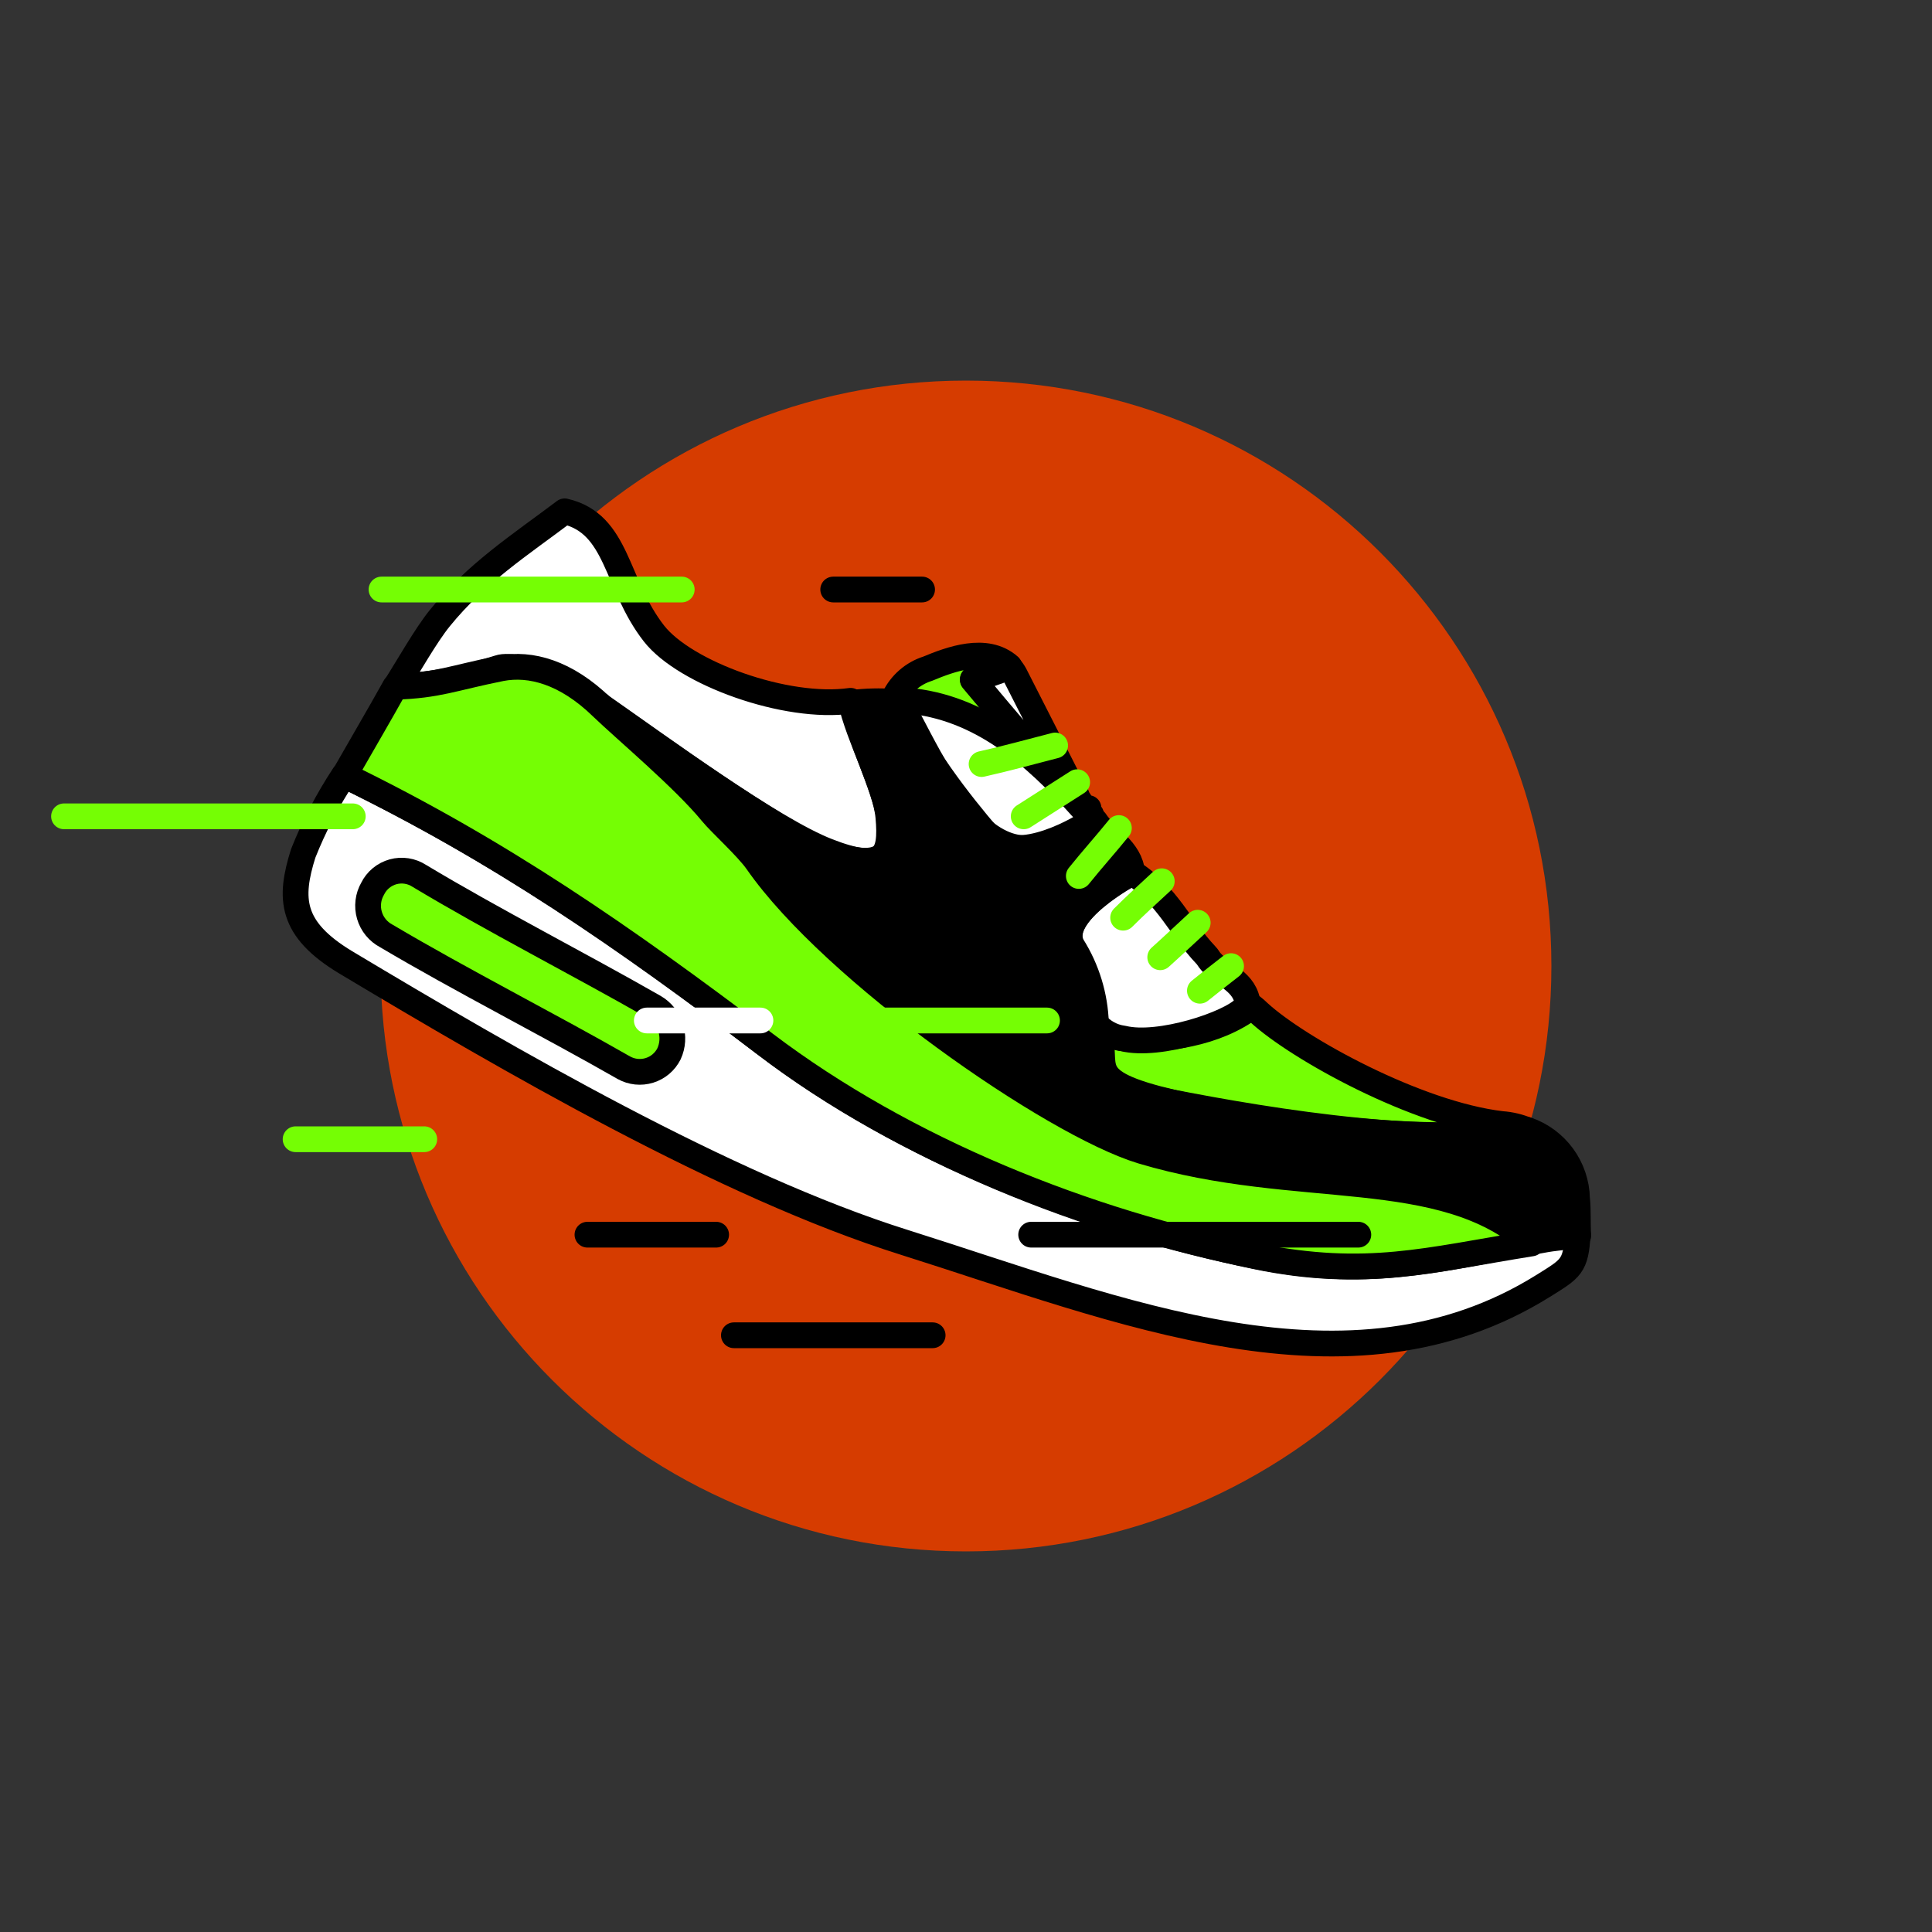 <svg width="150" height="150" viewBox="0 0 150 150" fill="none" xmlns="http://www.w3.org/2000/svg">
<rect x="0" y="0" width="150" height="150" fill="#333333" stroke="none"/>
<path d="M75 120.45C100.101 120.45 120.45 100.101 120.45 75C120.45 49.899 100.101 29.55 75 29.55C49.899 29.55 29.55 49.899 29.55 75C29.55 100.101 49.899 120.45 75 120.45Z" fill="#D63C00"/>
<path d="M38.71 51.86C40.46 51.25 45.22 54.02 46.13 54.51C47.04 55 46.42 54.65 46.42 54.65C51.35 58.08 59.87 64.38 64.26 66.09C68.65 67.8 69.26 66.52 68.97 63.41C68.76 61.04 66.64 57.18 66.04 54.41C61.04 55.12 53.18 52.27 50.77 49.18C47.77 45.34 48.01 40.66 43.84 39.7C40.35 42.33 37 44.48 34.14 48C33.07 49.32 31.72 51.72 30.71 53.31C33.431 53.201 36.124 52.713 38.71 51.86Z" fill="white" stroke="black" stroke-width="2" stroke-linecap="round" stroke-linejoin="round"/>
<path d="M87.25 80.62C86.18 80.55 85.6 79.5 85.11 79.39C84.62 79.28 84.9 79.39 84.91 79.39C86.66 82.39 83.5 83.63 89.91 85.32C96.32 87.01 110.24 88.99 118.59 87.75C117.955 87.48 117.279 87.318 116.59 87.27C109.98 86.49 100.81 81.43 97.74 78.62C97.571 78.451 97.391 78.294 97.2 78.15C94.38 80.28 90.44 80.81 87.25 80.62Z" fill="#75FE04" stroke="black" stroke-width="2" stroke-linecap="round" stroke-linejoin="round"/>
<path d="M69.8 54.41C69.86 54.53 70.32 54.41 70.47 54.41C74 55.49 80.62 62.18 83.18 62.55C85.74 62.92 83.83 62.64 83.83 62.64C84.16 62.41 83.6 62.06 83.6 61.79C83.47 61.79 83.38 61.79 83.26 61.79C80.63 58.79 78.06 55.79 75.53 52.73L78.36 51.73C76.56 50.14 73.78 51.19 72.02 51.92C71.455 52.099 70.933 52.392 70.486 52.781C70.039 53.17 69.676 53.646 69.42 54.18C69.544 54.235 69.665 54.298 69.78 54.37L69.8 54.41Z" fill="#75FE04" stroke="black" stroke-width="2" stroke-linecap="round" stroke-linejoin="round"/>
<path d="M84 62.71C80.3 58.58 76.1 54.88 70.41 54.39C70.16 54.39 69.93 54.22 69.83 54.39C69.73 54.56 69.83 54.32 69.97 54.68C71.1 58.06 74.7 62.56 76.7 64.9C78.9 67.48 84.4 64 84.48 63.9C85.23 63.11 84.23 63 84 62.71Z" fill="white" stroke="black" stroke-width="2" stroke-linecap="round" stroke-linejoin="round"/>
<path d="M94 74.65C93.86 74.49 93.77 74.3 93.63 74.16C91.63 72.06 90.63 69.46 87.86 67.73C87.86 67.73 81.94 70.91 83.2 73.43C84.03 75.09 83.76 77.73 84.98 79.36C85.526 80.062 86.328 80.519 87.21 80.63C89.97 81.31 95.48 79.51 96.64 78.26C96.86 78.16 96.88 78.02 96.88 78.01C96.72 76.2 95 75.79 94 74.65Z" fill="white" stroke="black" stroke-width="2" stroke-linecap="round" stroke-linejoin="round"/>
<path d="M118.53 87.71C110.36 89.24 96 86.59 89.9 85.37C83.8 84.15 85.8 81.31 85.09 79.77C84.48 78.47 85.09 79.47 85.09 79.46C85.023 77.333 84.391 75.262 83.26 73.46C81.87 70.93 87.89 67.77 87.89 67.76C87.78 66 85.89 65.06 85.04 63.76C82.31 65.04 80.04 67.07 76.87 64.92C73.98 62.92 71.7 57.92 69.96 54.72C69.802 54.606 69.621 54.527 69.43 54.49C68.333 54.411 67.231 54.438 66.14 54.57C66.76 57.28 68.63 60.98 69.06 63.49C69.61 66.8 68.06 67.49 64.44 66.25C60.82 65.01 49.44 56.8 47.23 55.25C45.02 53.7 46.67 54.85 46.67 54.86C46.2 58.31 52.95 60.79 55.32 63.21C56.565 64.395 57.737 65.654 58.83 66.98C64.77 75.4 81.69 87.32 88.72 89.44C100.86 93.11 121.38 96.19 122.54 95.92C122.47 95.04 122.54 93.92 122.44 93.06C122.415 91.875 122.027 90.726 121.328 89.769C120.628 88.812 119.652 88.093 118.53 87.71Z" fill="black" stroke="black" stroke-width="2" stroke-linecap="round" stroke-linejoin="round"/>
<path d="M69.37 54.42C69.433 54.453 69.504 54.47 69.575 54.47C69.646 54.47 69.716 54.453 69.78 54.42C69.7 54.33 69.54 54.2 69.43 54.22C69.32 54.24 69.35 54.39 69.36 54.42H69.37Z" stroke="black" stroke-width="2" stroke-linecap="round" stroke-linejoin="round"/>
<path d="M69.37 54.42L69.9 54.63C69.85 54.56 69.9 54.46 69.78 54.41C69.66 54.36 69.49 54.41 69.37 54.42Z" stroke="black" stroke-width="2" stroke-linecap="round" stroke-linejoin="round"/>
<path d="M118.29 96.54C111.76 97.76 105.84 99.31 97.48 97.54C84.65 94.87 70.19 89.34 59.37 81.04C48.55 72.74 38.75 66.04 26.71 60.18C25.448 62.092 24.385 64.13 23.54 66.26C22.44 69.76 22.54 72.12 26.83 74.71C39.41 82.24 56.32 92.09 70.19 96.45C86.92 101.72 104.73 109.23 119.79 99.85C121.99 98.48 122.34 98.33 122.49 95.85C119.75 96.34 121.78 95.89 118.29 96.54Z" fill="white" stroke="black" stroke-width="2" stroke-linecap="round" stroke-linejoin="round"/>
<path d="M88.67 89.37C81.67 87.25 64.67 75.37 58.79 66.91C58 65.78 55.92 63.91 55.26 63.1C53.1 60.46 48.48 56.59 46.72 54.89C43.94 52.19 41.19 51.45 38.9 51.89C35.16 52.64 34 53.22 30.67 53.32C29.4 55.6 28.04 57.91 26.74 60.19C38.74 66.03 48.45 72.76 59.39 81.05C70.33 89.34 84.39 94.91 97.57 97.54C106.18 99.24 110.71 97.85 118.91 96.54C111.91 90.27 100.82 93 88.67 89.37Z" fill="#75FE04" stroke="black" stroke-width="2" stroke-linecap="round" stroke-linejoin="round"/>
<path d="M50.78 78.18C44.94 74.84 38.31 71.46 32.55 68C32.252 67.807 31.917 67.679 31.566 67.625C31.215 67.571 30.857 67.592 30.515 67.686C30.173 67.781 29.855 67.947 29.582 68.173C29.308 68.4 29.086 68.681 28.93 69C28.752 69.309 28.638 69.652 28.596 70.006C28.553 70.361 28.583 70.72 28.683 71.063C28.783 71.406 28.951 71.725 29.177 72.001C29.404 72.277 29.684 72.505 30 72.67C35.84 76.13 42.57 79.54 48.44 82.9C48.739 83.066 49.069 83.169 49.409 83.205C49.749 83.24 50.093 83.206 50.42 83.105C50.747 83.004 51.05 82.839 51.311 82.618C51.572 82.397 51.786 82.126 51.94 81.82C52.236 81.178 52.282 80.448 52.067 79.775C51.852 79.101 51.393 78.532 50.78 78.18Z" fill="#75FE04" stroke="black" stroke-width="2" stroke-linecap="round" stroke-linejoin="round"/>
<path d="M83.26 61.82H83.59C82 58.7 80.37 55.46 78.79 52.38C78.675 52.166 78.534 51.968 78.37 51.79C77.43 52.14 76.48 52.46 75.53 52.79C78.063 55.83 80.64 58.84 83.26 61.82Z" fill="white" stroke="black" stroke-width="2" stroke-linecap="round" stroke-linejoin="round"/>
<path d="M76.21 59.32C78.13 58.89 80.02 58.37 81.92 57.88" stroke="#75FE04" stroke-width="2" stroke-linecap="round" stroke-linejoin="round"/>
<path d="M79.48 63.38L83.63 60.73" stroke="#75FE04" stroke-width="2" stroke-linecap="round" stroke-linejoin="round"/>
<path d="M86.87 64.29C85.87 65.53 84.77 66.75 83.76 68.01" stroke="#75FE04" stroke-width="2" stroke-linecap="round" stroke-linejoin="round"/>
<path d="M87.2 71.25C88.2 70.25 89.2 69.35 90.2 68.42" stroke="#75FE04" stroke-width="2" stroke-linecap="round" stroke-linejoin="round"/>
<path d="M90.08 74.32C91.08 73.42 92.02 72.53 92.99 71.64" stroke="#75FE04" stroke-width="2" stroke-linecap="round" stroke-linejoin="round"/>
<path d="M93.16 76.92C93.96 76.27 94.77 75.64 95.58 75.01" stroke="#75FE04" stroke-width="2" stroke-linecap="round" stroke-linejoin="round"/>
<path d="M105.46 95.86H80.06" stroke="black" stroke-width="2" stroke-linecap="round" stroke-linejoin="round"/>
<path d="M72.41 103.67H56.98" stroke="black" stroke-width="2" stroke-linecap="round" stroke-linejoin="round"/>
<path d="M55.6 95.86H45.61" stroke="black" stroke-width="2" stroke-linecap="round" stroke-linejoin="round"/>
<path d="M32.94 88.45H22.95" stroke="#75FE04" stroke-width="2" stroke-linecap="round" stroke-linejoin="round"/>
<path d="M27.39 63.38H4.97" stroke="#75FE04" stroke-width="2" stroke-linecap="round" stroke-linejoin="round"/>
<path d="M81.29 79.23H66.48" stroke="#75FE04" stroke-width="2" stroke-linecap="round" stroke-linejoin="round"/>
<path d="M59.04 79.23H50.22" stroke="white" stroke-width="2" stroke-linecap="round" stroke-linejoin="round"/>
<path d="M52.93 45.77H29.62" stroke="#75FE04" stroke-width="2" stroke-linecap="round" stroke-linejoin="round"/>
<path d="M71.59 45.77H64.69" stroke="black" stroke-width="2" stroke-linecap="round" stroke-linejoin="round"/>
</svg>
